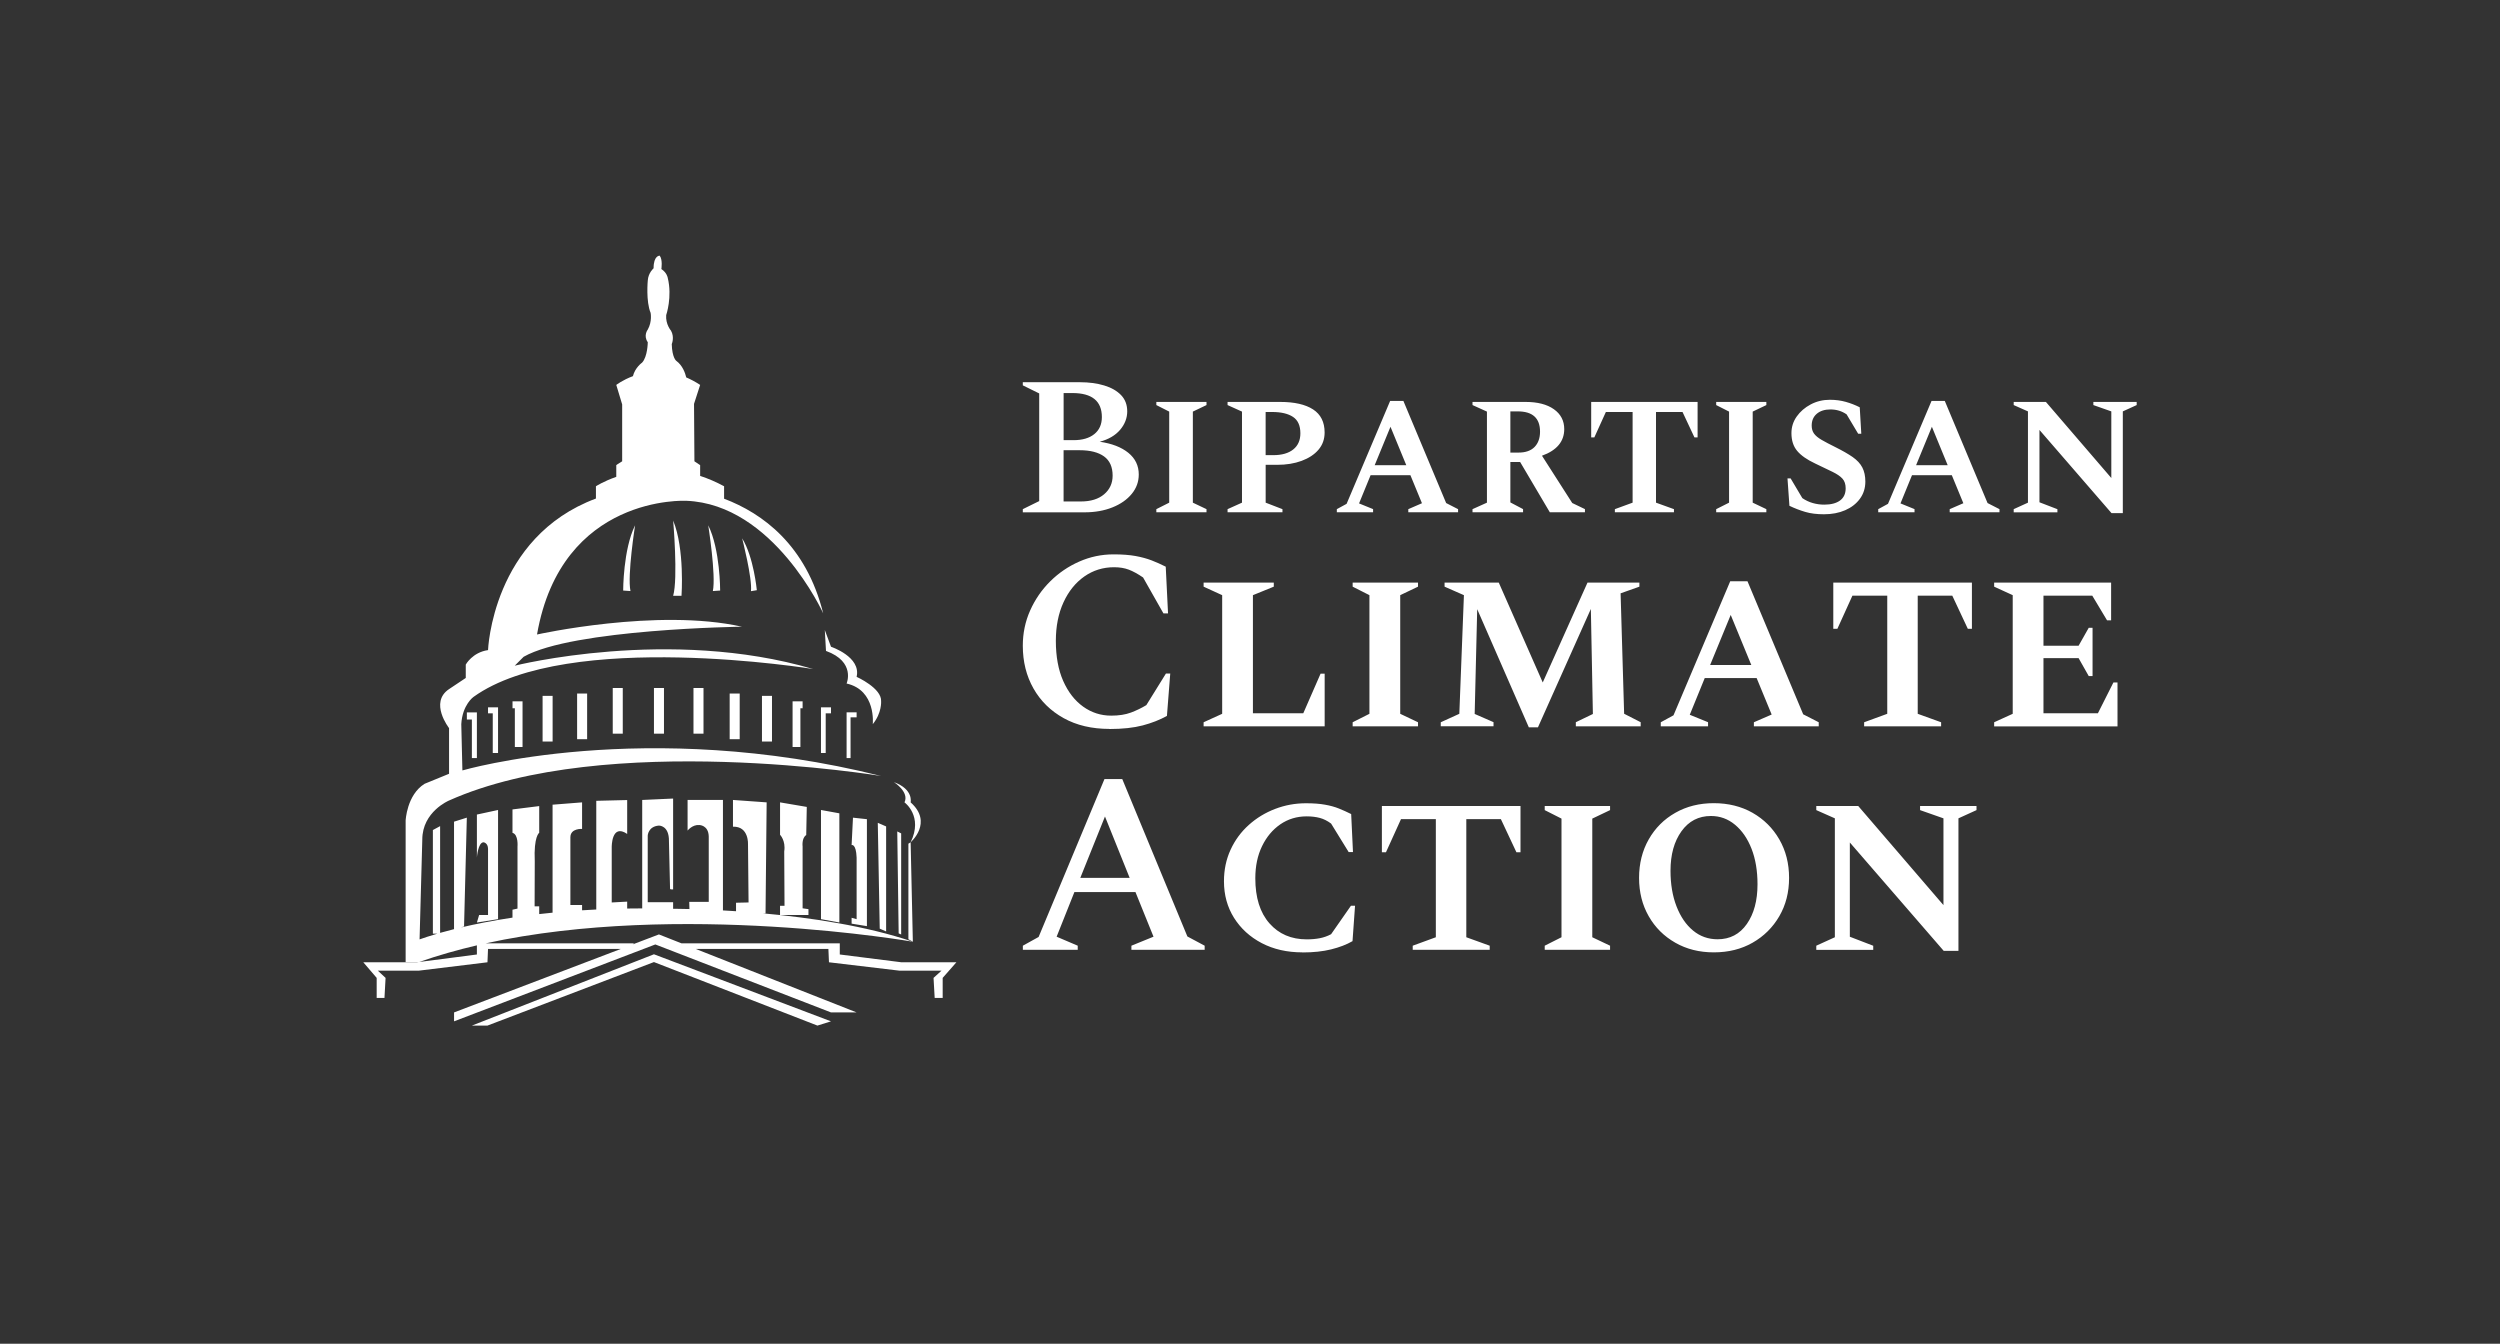 <svg xmlns="http://www.w3.org/2000/svg" width="800" height="430" viewBox="0 0 800 430" fill="none"><rect x="0" y="0" width="800" height="430" fill="#333333" stroke="none"/><path d="M327.297 162.93L332.547 160.345V125.899L327.297 123.314V122.31H345.597C348.476 122.31 351.05 122.66 353.342 123.348C355.633 124.037 357.428 125.075 358.749 126.441C360.059 127.806 360.714 129.544 360.714 131.644C360.714 133.743 359.957 135.752 358.433 137.546C356.909 139.33 354.742 140.605 351.908 141.361C355.78 141.914 358.828 143.088 361.064 144.894C363.288 146.7 364.405 149.014 364.405 151.835C364.405 154.149 363.66 156.214 362.159 158.043C360.657 159.871 358.603 161.316 355.972 162.365C353.353 163.415 350.373 163.946 347.042 163.946H327.297V162.93ZM343.17 125.775H340.359V140.853H343.542C346.376 140.853 348.589 140.199 350.192 138.901C351.795 137.603 352.597 135.786 352.597 133.472C352.597 128.348 349.447 125.775 343.17 125.775ZM340.348 144.07V160.469H345.913C349.04 160.469 351.501 159.702 353.319 158.167C355.125 156.632 356.04 154.645 356.04 152.208C356.04 149.431 355.125 147.377 353.297 146.056C351.468 144.736 348.86 144.07 345.484 144.07H340.348ZM370.027 163.934V162.93L374.148 160.853V131.711L370.027 129.623V128.619H386.081V129.623L381.712 131.711V160.853L386.081 162.93V163.934H370.027ZM392.821 163.934V162.93L397.438 160.853V131.711L392.821 129.623V128.619H409.687C414.226 128.619 417.725 129.42 420.186 131.012C422.648 132.614 423.878 135.075 423.878 138.393C423.878 140.537 423.223 142.377 421.914 143.912C420.604 145.447 418.798 146.632 416.506 147.479C414.214 148.325 411.618 148.743 408.694 148.743H405.013V160.853L410.387 162.93V163.934H392.821ZM405.002 131.836V145.65H407.441C410.184 145.65 412.318 145.041 413.842 143.822C415.366 142.603 416.122 140.876 416.122 138.653C416.122 136.215 415.343 134.465 413.774 133.416C412.205 132.366 409.97 131.836 407.057 131.836H404.991H405.002ZM427.784 163.934V162.93L430.911 161.225L444.843 128.303H449.087L462.77 160.977L466.586 162.93V163.934H450.657V162.93L455.026 161.034L451.334 152.072H438.588L434.897 161.09L439.39 162.918V163.923H427.773L427.784 163.934ZM439.898 148.867H450.013L444.955 136.565L439.898 148.867ZM471.203 163.934V162.93L475.821 160.853V131.711L471.203 129.623V128.619H488.194C492.021 128.619 495.047 129.398 497.248 130.955C499.45 132.513 500.556 134.635 500.556 137.321C500.556 141.271 498.185 144.115 493.432 145.831L503.119 160.966L507.183 162.918V163.923H495.939L486.444 147.84H483.317V160.774L487.381 162.918V163.923H471.203V163.934ZM485.688 131.644H483.317V144.826H485.936C488.183 144.826 489.887 144.228 491.062 143.032C492.224 141.835 492.811 140.199 492.811 138.145C492.811 133.811 490.441 131.644 485.688 131.644ZM516.756 163.934V162.93L522.435 160.853V131.836H513.878L510.186 139.973H509.181V128.619H543.23V139.973H542.225L538.409 131.836H529.92V160.853L535.666 162.93V163.934H516.734H516.756ZM549.18 163.934V162.93L553.3 160.853V131.711L549.18 129.623V128.619H565.233V129.623L560.864 131.711V160.853L565.233 162.93V163.934H549.18ZM583.669 164.566C581.377 164.566 579.379 164.318 577.674 163.81C575.969 163.302 574.276 162.659 572.616 161.858L571.996 153.088H573L576.748 159.397C577.787 160.108 578.905 160.639 580.09 160.977C581.275 161.316 582.495 161.485 583.748 161.485C585.915 161.485 587.598 161.045 588.805 160.165C590.013 159.284 590.612 157.975 590.612 156.259C590.612 154.962 590.273 153.923 589.584 153.167C588.896 152.411 587.835 151.688 586.401 150.989C584.967 150.289 583.104 149.397 580.813 148.302C578.227 147.084 576.319 145.752 575.1 144.296C573.87 142.84 573.26 140.944 573.26 138.585C573.26 136.655 573.824 134.883 574.942 133.291C576.071 131.689 577.561 130.402 579.435 129.409C581.309 128.416 583.353 127.93 585.554 127.93C587.383 127.93 589.088 128.156 590.646 128.596C592.204 129.036 593.694 129.612 595.116 130.334L595.613 138.788H594.608L590.917 132.603C589.415 131.553 587.688 131.023 585.735 131.023C583.906 131.023 582.45 131.486 581.366 132.411C580.282 133.337 579.74 134.601 579.74 136.192C579.74 137.197 579.988 138.054 580.485 138.743C580.982 139.431 581.795 140.109 582.924 140.763C584.053 141.418 585.509 142.185 587.293 143.066C589.585 144.206 591.436 145.266 592.847 146.248C594.258 147.242 595.297 148.348 595.94 149.589C596.584 150.831 596.911 152.332 596.911 154.104C596.911 156.203 596.324 158.043 595.161 159.623C593.999 161.203 592.418 162.422 590.442 163.28C588.467 164.137 586.209 164.566 583.669 164.566ZM601.032 163.934V162.93L604.159 161.225L618.09 128.303H622.335L636.018 160.977L639.834 162.93V163.934H623.904V162.93L628.273 161.034L624.582 152.072H611.836L608.156 161.09L612.649 162.918V163.923H601.032V163.934ZM613.146 148.867H623.261L618.203 136.565L613.146 148.867ZM644.383 162.93L648.944 160.853V131.644L644.383 129.623V128.619H654.691L675.621 152.964V131.644L669.875 129.623V128.619H683.738V129.623L679.302 131.644V164.194H675.678L652.625 137.58V160.729L658.371 162.941V163.946H644.383V162.93Z" fill="white"></path><path d="M355.049 233.254C349.402 233.254 344.504 232.107 340.357 229.799C336.209 227.49 332.989 224.329 330.709 220.315C328.429 216.287 327.297 211.729 327.297 206.641C327.297 202.642 328.076 198.878 329.65 195.349C331.224 191.821 333.371 188.704 336.077 186.028C338.783 183.337 341.886 181.234 345.357 179.705C348.828 178.176 352.49 177.397 356.343 177.397C359.108 177.397 361.461 177.573 363.388 177.926C365.314 178.279 367.02 178.75 368.521 179.323C370.006 179.896 371.521 180.573 373.036 181.337L373.771 196.29H372.3L365.785 184.792C364.108 183.646 362.579 182.808 361.226 182.293C359.873 181.778 358.299 181.514 356.505 181.514C352.975 181.514 349.799 182.499 346.99 184.469C344.181 186.439 341.945 189.203 340.313 192.762C338.68 196.32 337.871 200.437 337.871 205.083C337.871 210.067 338.651 214.346 340.224 217.904C341.798 221.462 343.93 224.197 346.607 226.123C349.299 228.049 352.284 229.005 355.593 229.005C358.035 229.005 360.138 228.681 361.902 228.02C363.667 227.358 365.3 226.564 366.829 225.638L373.094 215.537H374.477L373.418 229.093C371.138 230.357 368.55 231.372 365.653 232.137C362.755 232.901 359.211 233.283 355.034 233.283L355.049 233.254ZM385.154 232.431V231.122L391.096 228.417V190.453L385.154 187.733V186.425H407.612V187.733L400.935 190.453V228.24H417.054L422.583 215.581H423.892V232.431H385.154ZM432.849 232.431V231.122L438.217 228.417V190.453L432.849 187.733V186.425H453.762V187.733L448.071 190.453V228.417L453.762 231.122V232.431H432.849ZM461.042 232.431V231.122L466.984 228.417L468.454 190.453L462.263 187.733V186.425H479.602L493.677 218.389L508.002 186.425H524.606V187.733L518.591 189.865L519.723 228.402L525.018 231.107V232.416H504.266V231.107L509.722 228.475L509.075 194.864L492.147 232.739H489.221L472.705 194.938L471.896 228.461L477.926 231.093V232.401H461.086L461.042 232.431ZM531.445 232.431V231.122L535.518 228.902L553.667 186.013H559.197L577.021 228.578L581.992 231.122V232.431H561.241V231.122L566.932 228.652L562.123 216.978H545.519L540.725 228.725L546.578 231.107V232.416H531.445V232.431ZM547.24 212.802H560.417L553.829 196.776L547.24 212.802ZM596.523 232.431V231.122L603.921 228.417V190.615H592.773L587.963 201.216H586.654V186.425H631.011V201.216H629.702L624.731 190.615H613.671V228.417L621.157 231.122V232.431H596.494H596.523ZM638.129 231.122L644.07 228.417V190.453L638.129 187.733V186.425H675.558V198.496H674.249L669.528 190.615H653.91V206.641H665.146L668.396 200.892H669.617V216.345H668.396L665.146 210.596H653.91V228.255H671.323L676.294 218.389H677.602V232.445H638.129V231.122Z" fill="white"></path><path d="M327.312 303.933V302.624L332.356 299.83L353.431 249.296H359.123L379.963 299.669L385.492 302.624V303.933H362.05V302.624L369.124 299.742L363.344 285.451H343.813L338.121 299.742L344.872 302.624V303.933H327.297H327.312ZM361.491 280.922L353.593 261.279L345.695 280.922H361.491ZM416.745 304.756C411.862 304.756 407.538 303.771 403.759 301.801C399.993 299.83 397.037 297.125 394.89 293.714C392.743 290.288 391.669 286.392 391.669 282.01C391.669 278.334 392.375 274.967 393.787 271.909C395.199 268.836 397.14 266.204 399.611 263.984C402.082 261.764 404.891 260.058 408.038 258.853C411.186 257.647 414.465 257.044 417.892 257.044C420.275 257.044 422.319 257.191 423.995 257.5C425.672 257.794 427.172 258.206 428.466 258.735C429.76 259.264 431.069 259.838 432.378 260.5L432.952 272.659H431.569L425.951 263.543C424.76 262.661 423.554 262.058 422.333 261.735C421.113 261.411 419.716 261.235 418.142 261.235C414.995 261.235 412.186 262.088 409.715 263.778C407.244 265.484 405.288 267.807 403.861 270.762C402.42 273.718 401.7 277.143 401.7 281.04C401.7 287.23 403.2 292.038 406.215 295.464C409.23 298.889 413.2 300.595 418.142 300.595C419.657 300.595 421.054 300.477 422.333 300.227C423.613 299.977 424.819 299.551 425.951 298.948L432.305 289.832H433.614L432.805 301.168C430.908 302.271 428.628 303.139 425.966 303.8C423.304 304.462 420.245 304.785 416.774 304.785L416.745 304.756ZM452.071 303.933V302.624L459.469 299.919V262.117H448.321L443.512 272.718H442.203V257.927H486.559V272.718H485.25L480.279 262.117H469.219V299.919L476.705 302.624V303.933H452.042H452.071ZM494.309 303.933V302.624L499.677 299.919V261.955L494.309 259.235V257.927H515.223V259.235L509.531 261.955V299.919L515.223 302.624V303.933H494.309ZM548.416 304.756C543.798 304.756 539.695 303.727 536.092 301.668C532.489 299.61 529.65 296.802 527.591 293.199C525.532 289.612 524.503 285.51 524.503 280.922C524.503 276.335 525.532 272.218 527.591 268.601C529.65 264.984 532.489 262.146 536.092 260.103C539.695 258.044 543.813 257.015 548.416 257.015C553.02 257.015 557.211 258.044 560.829 260.103C564.432 262.161 567.285 264.984 569.374 268.601C571.462 272.218 572.506 276.32 572.506 280.922C572.506 285.524 571.462 289.612 569.374 293.199C567.285 296.787 564.432 299.61 560.829 301.668C557.226 303.727 553.079 304.756 548.416 304.756ZM549.637 300.566C553.593 300.566 556.711 298.934 558.991 295.669C561.27 292.405 562.403 288.186 562.403 282.981C562.403 278.658 561.77 274.865 560.491 271.6C559.211 268.336 557.446 265.778 555.196 263.911C552.946 262.043 550.387 261.117 547.504 261.117C543.548 261.117 540.401 262.749 538.063 266.013C535.724 269.277 534.562 273.482 534.562 278.628C534.562 282.907 535.195 286.701 536.474 290.009C537.754 293.317 539.519 295.919 541.769 297.772C544.019 299.639 546.637 300.566 549.622 300.566H549.637ZM581.213 302.624L587.155 299.919V261.867L581.213 259.235V257.927H594.64L621.907 289.641V261.867L614.421 259.235V257.927H632.482V259.235L626.702 261.867V304.271H621.981L591.949 269.601V299.757L599.435 302.639V303.947H581.213V302.624Z" fill="white"></path><path d="M196.077 234.771V220.154H199.285V234.771H196.077ZM209.264 234.771H212.472V220.154H209.264V234.771ZM225.122 234.771V220.154H221.914V234.771H225.122ZM236.702 236.552V221.935H233.494V236.552H236.702ZM247.037 237.296V222.679H243.829V237.296H247.037ZM176.837 237.296V222.679H173.629V237.296H176.837ZM187.883 236.552V221.935H184.676V236.552H187.883ZM270.91 218.728C280.443 220.869 279.286 231.733 279.286 231.733C282.225 228.159 281.956 224.425 281.956 224.425C282.225 220.226 274.118 216.59 274.118 216.59C275.631 210.171 265.921 206.963 265.921 206.963L263.939 201.614L264.317 208.298C273.937 211.775 270.91 218.728 270.91 218.728ZM249.62 292.799H258.707V290.926L256.834 290.658V270.87C256.834 270.87 256.479 268.195 257.992 267.216L258.17 258.213L249.617 256.757V267.129C249.617 267.129 251.489 269.001 250.952 272.477L251.046 289.859H249.613V292.802L249.62 292.799ZM153.319 292.799L152.608 295.205L159.379 294.134V259.192L152.608 260.658V274.404C152.608 274.404 152.963 269.531 154.745 269.531C154.745 269.531 156.171 269.709 156.171 271.672V292.799H153.319ZM268.595 295.205V260.263L262.717 259.192V294.134L268.595 295.205ZM272.514 293.691V295.564L277.413 296.366V262.139L272.953 261.653L272.514 270.427C272.514 270.427 273.94 269.854 274.118 274.419V294.138L272.514 293.691ZM281.51 297.168L283.56 298.06V264.458L280.89 263.3L281.514 297.171L281.51 297.168ZM288.372 266.682L287.124 266.058L287.57 298.681L288.372 299.037V266.679V266.682ZM290.687 269.981V300.553L292.113 301.355L291.402 269.534L290.691 269.981H290.687ZM291.399 256.757C291.399 256.757 292.415 252.592 286.053 250.28C286.053 250.28 291.043 253.43 289.439 256.757C289.439 256.757 295.514 261.156 291.399 269.534C291.399 269.534 298.703 263.235 291.399 256.757ZM306.044 307.931L301.657 312.924V319.343H299.099L298.732 312.924L301.291 310.605H287.759L265.268 307.931L265.086 303.652H222.615L274.118 323.974H265.921L209.707 302.223L145.299 326.826V323.974L198.69 303.652H156.168L155.99 307.931L134.076 310.605H120.892L123.385 312.924L123.029 319.343H120.536V312.924L116.262 307.931H133.368L133.901 307.862H129.804V262.582C129.804 262.582 130.16 254.381 135.861 250.817L143.699 247.609V232.992C143.699 232.992 137.283 224.791 143.699 220.513L149.044 216.946V212.667C149.044 212.667 151.182 208.745 156.171 208.034C156.171 208.034 157.489 171.923 190.699 159.531V155.601C190.699 155.601 193.098 154.033 197.209 152.589V148.844C197.209 148.844 197.888 148.314 199.093 147.618V129.412L197.209 123.174C197.209 123.174 199.202 121.606 202.537 120.369C203.222 117.6 205.465 116.043 205.465 116.043C207.247 114.142 207.287 109.508 207.287 109.508C205.784 107.367 207.287 105.465 207.287 105.465C208.753 102.849 208.197 100.117 208.197 100.117C206.652 96.433 207.287 89.778 207.287 89.778C207.446 87.281 209.148 85.855 209.148 85.855C209.145 81.693 211.104 81.813 211.104 81.813C212.113 83.119 211.638 86.091 211.638 86.091C213.419 87.281 213.655 88.824 213.655 88.824C215.201 95.004 213.18 100.828 213.18 100.828C212.944 103.8 214.726 105.821 214.726 105.821C215.912 107.962 214.962 110.099 214.962 110.099C215.081 114.497 216.388 115.448 216.388 115.448C218.398 116.918 219.251 119.295 219.599 120.775C221.051 121.392 222.535 122.18 224.048 123.174L222.089 129.234L222.215 147.618C222.825 147.988 223.435 148.398 224.048 148.844V152.291C226.534 153.104 229.096 154.189 231.708 155.601V159.585C244.028 164.267 257.959 174.398 263.424 196.265C263.424 196.265 247.545 161.324 219.596 160.253C219.596 160.253 179.686 158.112 171.844 203.04C171.844 203.04 210.328 194.484 237.409 200.544C237.409 200.544 183.246 201.259 167.566 210.171L164.713 213.023C164.713 213.023 214.247 200.544 260.213 214.094C260.213 214.094 181.816 201.259 151.53 223.006C151.53 223.006 147.967 225.484 147.611 231.733L147.967 246.539C147.967 246.539 206.405 229.425 281.949 248.32C281.949 248.32 193.933 233.704 143.688 256.166C143.688 256.166 135.135 259.733 135.135 268.645L134.264 300.604C135.545 300.147 137.447 299.508 139.961 298.772H138.521V265.612L140.836 264.363V298.518C142.168 298.14 143.652 297.738 145.289 297.327V262.937L149.385 261.649L148.496 296.453L147.462 296.798C151.98 295.727 157.496 294.617 163.995 293.637V291.104L165.599 290.748V270.961C165.599 270.961 165.955 267.038 163.995 266.504V259.018L172.548 257.948V266.504C172.548 266.504 170.766 267.575 171.122 275.595L171.075 290.034H172.548V292.508C173.938 292.349 175.364 292.196 176.823 292.055V257.501L186.265 256.757V265.256C186.265 265.256 182.524 264.988 182.524 267.931V289.591H186.265V291.296C187.749 291.202 189.262 291.119 190.808 291.042V256.26L200.697 256.014V266.86C195.62 263.384 195.751 271.138 195.751 271.138V288.789L200.697 288.52V290.727C202.275 290.701 203.876 290.687 205.508 290.687V255.985L215.397 255.538V284.598C215.397 284.598 214.417 284.688 214.417 284.42C214.417 284.151 214.062 269.179 214.062 269.179C214.152 264.099 210.854 264.186 210.854 264.186C207.381 264.454 207.272 267.393 207.272 267.393V288.698H215.397V290.817C215.397 290.817 217.309 290.81 220.619 290.894L220.564 288.607H226.799V267.662C226.708 264.008 223.769 264.008 223.769 264.008C221.541 263.83 220.027 265.79 220.027 265.79V255.985H231.342V291.333C232.677 291.405 234.078 291.492 235.53 291.59V288.876L239.539 288.785L239.362 270.246C239.362 270.246 239.717 264.363 234.55 264.541V255.985L245.327 256.757L244.972 292.262H244.075C258.997 293.619 277.188 296.25 292.099 301.352C292.099 301.352 217.527 288.306 155.427 301.867H202.907L202.5 302.194L210.854 299.015L218.082 301.867H268.73V305.434L288.477 307.931H306.044ZM152.604 305.438V302.513C146.286 303.986 140.114 305.743 134.181 307.829L152.604 305.438ZM151 328.187H155.99L209.264 307.862L261.574 328.187L265.921 326.83L209.264 305.369L151.004 328.187H151ZM152.604 227.959H149.396V230.249H151V242.58H152.604V227.959ZM159.376 240.961V226.344H156.168V228.26H157.681V240.965H159.372L159.376 240.961ZM167.214 239.042V224.425H164.006V226.646H164.75V239.042H167.214ZM270.91 242.576H272.177V229.545H274.118V227.956H270.91V242.576ZM262.713 240.961H264.226V228.257H265.917V226.341H262.709V240.958L262.713 240.961ZM256.13 239.042V226.646H256.834V224.425H253.626V239.042H256.13ZM218.082 190.648C218.082 190.648 219.156 175.679 215.411 166.582C215.411 166.582 217.015 185.034 215.411 190.648H218.082ZM230.449 188.975C230.449 188.975 230.471 175.817 226.635 168.091C226.635 168.091 229.168 184.127 228.112 189.138L230.449 188.975ZM199.416 188.975L201.753 189.138C200.693 184.131 203.23 168.091 203.23 168.091C199.394 175.817 199.416 188.975 199.416 188.975ZM242.185 188.859C242.185 188.859 241.183 178.212 237.486 172.261C237.486 172.261 240.777 185.041 240.309 189.175L242.188 188.863L242.185 188.859Z" fill="white"></path></svg>